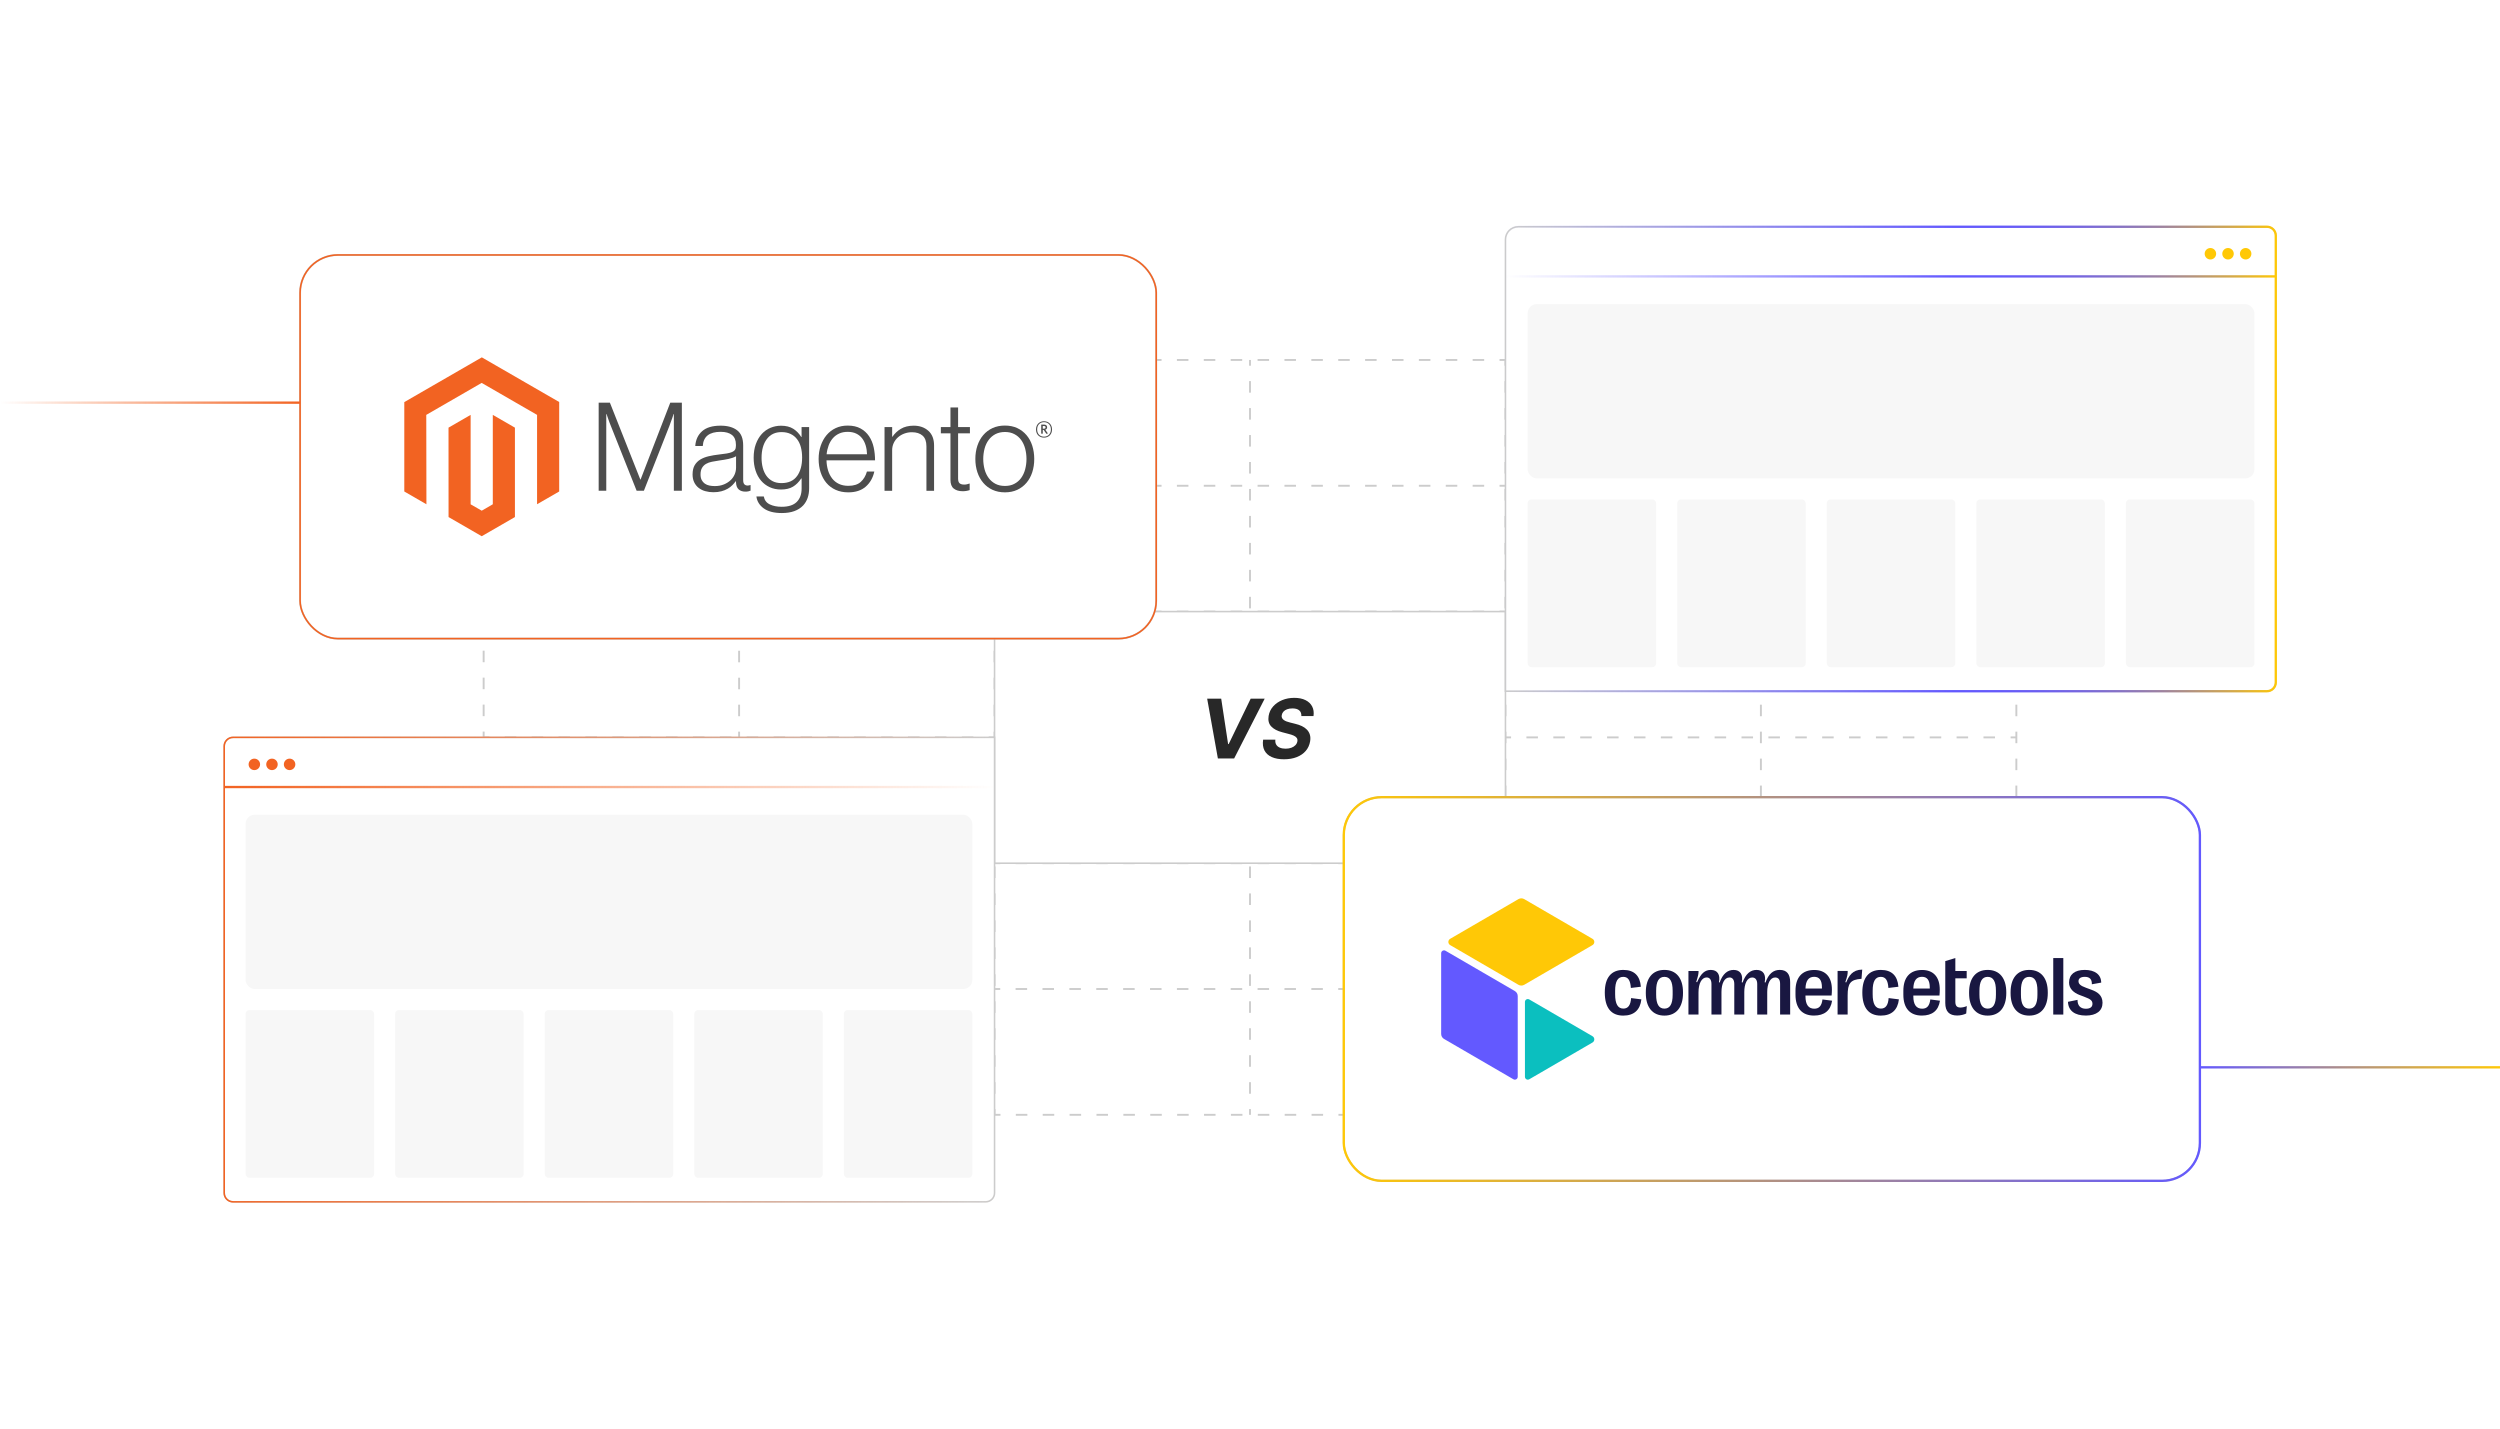 <?xml version="1.0" encoding="UTF-8"?><svg id="b" xmlns="http://www.w3.org/2000/svg" xmlns:xlink="http://www.w3.org/1999/xlink" viewBox="0 0 350 200"><defs><filter id="c" x="33.528" y="27.288" width="137.28" height="71.04" filterUnits="userSpaceOnUse"><feOffset dx="0" dy="0"/><feGaussianBlur result="d" stdDeviation="2.744"/><feFlood flood-color="#f26322" flood-opacity=".2"/><feComposite in2="d" operator="in"/><feComposite in="SourceGraphic"/></filter><filter id="e" x="33.528" y="27.288" width="137.28" height="71.04" filterUnits="userSpaceOnUse"><feOffset dx="0" dy="0"/><feGaussianBlur result="f" stdDeviation="2.744"/><feFlood flood-color="#f26322" flood-opacity=".2"/><feComposite in2="f" operator="in"/><feComposite in="SourceGraphic"/></filter><filter id="g" x="179.448" y="103.128" width="137.28" height="71.04" filterUnits="userSpaceOnUse"><feOffset dx="0" dy="0"/><feGaussianBlur result="h" stdDeviation="2.744"/><feFlood flood-color="#6359ff" flood-opacity=".2"/><feComposite in2="h" operator="in"/><feComposite in="SourceGraphic"/></filter><linearGradient id="i" x1="187.966" y1="138.461" x2="308.148" y2="138.461" gradientUnits="userSpaceOnUse"><stop offset="0" stop-color="#ffc806"/><stop offset="1" stop-color="#6359ff"/></linearGradient><filter id="j" x="179.448" y="103.128" width="137.28" height="71.04" filterUnits="userSpaceOnUse"><feOffset dx="0" dy="0"/><feGaussianBlur result="k" stdDeviation="2.744"/><feFlood flood-color="#f26322" flood-opacity=".2"/><feComposite in2="k" operator="in"/><feComposite in="SourceGraphic"/></filter><linearGradient id="l" x1="0" y1="56.371" x2="42.015" y2="56.371" gradientUnits="userSpaceOnUse"><stop offset="0" stop-color="#f26322" stop-opacity="0"/><stop offset="1" stop-color="#f26322"/></linearGradient><linearGradient id="m" x1="307.985" y1="149.426" x2="350" y2="149.426" gradientUnits="userSpaceOnUse"><stop offset="0" stop-color="#6359ff"/><stop offset="1" stop-color="#ffc806"/></linearGradient><linearGradient id="n" x1="31.279" y1="135.744" x2="139.347" y2="135.744" gradientUnits="userSpaceOnUse"><stop offset="0" stop-color="#f26322"/><stop offset="1" stop-color="#f26322" stop-opacity="0"/></linearGradient><linearGradient id="o" x1="31.39" y1="110.184" x2="139.237" y2="110.184" gradientUnits="userSpaceOnUse"><stop offset="0" stop-color="#f26322"/><stop offset="1" stop-color="#f26322" stop-opacity="0"/></linearGradient><linearGradient id="p" x1="436.99" y1="64.256" x2="545.164" y2="64.256" gradientTransform="translate(-226.39 128.513) scale(1 -1)" gradientUnits="userSpaceOnUse"><stop offset="0" stop-color="#ffc806"/><stop offset=".011" stop-color="#f6c113"/><stop offset=".057" stop-color="#d4a94a"/><stop offset=".105" stop-color="#b6947a"/><stop offset=".153" stop-color="#9c81a3"/><stop offset=".202" stop-color="#8773c4"/><stop offset=".253" stop-color="#7767de"/><stop offset=".304" stop-color="#6c5ff0"/><stop offset=".359" stop-color="#655afb"/><stop offset=".419" stop-color="#6359ff"/><stop offset="1" stop-color="#6359ff" stop-opacity="0"/></linearGradient><linearGradient id="q" x1="437.153" y1="38.697" x2="545" y2="38.697" gradientTransform="translate(755.763) rotate(-180) scale(1 -1)" xlink:href="#p"/></defs><polyline points="67.711 51.199 67.711 50.394 68.515 50.394" fill="none" stroke="#ccc" stroke-miterlimit="10" stroke-width=".268"/><line x1="70.667" y1="50.394" x2="280.409" y2="50.394" fill="none" stroke="#ccc" stroke-dasharray="1.613 2.151" stroke-miterlimit="10" stroke-width=".268"/><polyline points="281.485 50.394 282.289 50.394 282.289 51.199" fill="none" stroke="#ccc" stroke-miterlimit="10" stroke-width=".268"/><line x1="282.289" y1="53.355" x2="282.289" y2="154.191" fill="none" stroke="#ccc" stroke-dasharray="1.618 2.157" stroke-miterlimit="10" stroke-width=".268"/><polyline points="282.289 155.269 282.289 156.074 281.485 156.074" fill="none" stroke="#ccc" stroke-miterlimit="10" stroke-width=".268"/><line x1="279.333" y1="156.074" x2="69.591" y2="156.074" fill="none" stroke="#ccc" stroke-dasharray="1.613 2.151" stroke-miterlimit="10" stroke-width=".268"/><polyline points="68.515 156.074 67.711 156.074 67.711 155.269" fill="none" stroke="#ccc" stroke-miterlimit="10" stroke-width=".268"/><line x1="67.711" y1="153.112" x2="67.711" y2="52.277" fill="none" stroke="#ccc" stroke-dasharray="1.618 2.157" stroke-miterlimit="10" stroke-width=".268"/><line x1="67.711" y1="138.461" x2="68.515" y2="138.461" fill="none" stroke="#ccc" stroke-miterlimit="10" stroke-width=".268"/><line x1="70.667" y1="138.461" x2="280.409" y2="138.461" fill="none" stroke="#ccc" stroke-dasharray="1.613 2.151" stroke-miterlimit="10" stroke-width=".268"/><line x1="281.485" y1="138.461" x2="282.289" y2="138.461" fill="none" stroke="#ccc" stroke-miterlimit="10" stroke-width=".268"/><line x1="67.711" y1="120.847" x2="68.515" y2="120.847" fill="none" stroke="#ccc" stroke-miterlimit="10" stroke-width=".268"/><line x1="70.667" y1="120.847" x2="280.409" y2="120.847" fill="none" stroke="#ccc" stroke-dasharray="1.613 2.151" stroke-miterlimit="10" stroke-width=".268"/><line x1="281.485" y1="120.847" x2="282.289" y2="120.847" fill="none" stroke="#ccc" stroke-miterlimit="10" stroke-width=".268"/><line x1="67.711" y1="103.234" x2="68.515" y2="103.234" fill="none" stroke="#ccc" stroke-miterlimit="10" stroke-width=".268"/><line x1="70.667" y1="103.234" x2="280.409" y2="103.234" fill="none" stroke="#ccc" stroke-dasharray="1.613 2.151" stroke-miterlimit="10" stroke-width=".268"/><line x1="281.485" y1="103.234" x2="282.289" y2="103.234" fill="none" stroke="#ccc" stroke-miterlimit="10" stroke-width=".268"/><line x1="67.711" y1="85.621" x2="68.515" y2="85.621" fill="none" stroke="#ccc" stroke-miterlimit="10" stroke-width=".268"/><line x1="70.667" y1="85.621" x2="280.409" y2="85.621" fill="none" stroke="#ccc" stroke-dasharray="1.613 2.151" stroke-miterlimit="10" stroke-width=".268"/><line x1="281.485" y1="85.621" x2="282.289" y2="85.621" fill="none" stroke="#ccc" stroke-miterlimit="10" stroke-width=".268"/><line x1="67.711" y1="68.007" x2="68.515" y2="68.007" fill="none" stroke="#ccc" stroke-miterlimit="10" stroke-width=".268"/><line x1="70.667" y1="68.007" x2="280.409" y2="68.007" fill="none" stroke="#ccc" stroke-dasharray="1.613 2.151" stroke-miterlimit="10" stroke-width=".268"/><line x1="281.485" y1="68.007" x2="282.289" y2="68.007" fill="none" stroke="#ccc" stroke-miterlimit="10" stroke-width=".268"/><line x1="246.526" y1="50.394" x2="246.526" y2="51.199" fill="none" stroke="#ccc" stroke-miterlimit="10" stroke-width=".268"/><line x1="246.526" y1="53.355" x2="246.526" y2="154.191" fill="none" stroke="#ccc" stroke-dasharray="1.618 2.157" stroke-miterlimit="10" stroke-width=".268"/><line x1="246.526" y1="155.269" x2="246.526" y2="156.074" fill="none" stroke="#ccc" stroke-miterlimit="10" stroke-width=".268"/><line x1="210.763" y1="50.394" x2="210.763" y2="51.199" fill="none" stroke="#ccc" stroke-miterlimit="10" stroke-width=".268"/><line x1="210.763" y1="53.355" x2="210.763" y2="154.191" fill="none" stroke="#ccc" stroke-dasharray="1.618 2.157" stroke-miterlimit="10" stroke-width=".268"/><line x1="210.763" y1="155.269" x2="210.763" y2="156.074" fill="none" stroke="#ccc" stroke-miterlimit="10" stroke-width=".268"/><line x1="175" y1="50.394" x2="175" y2="51.199" fill="none" stroke="#ccc" stroke-miterlimit="10" stroke-width=".268"/><line x1="175" y1="53.355" x2="175" y2="154.191" fill="none" stroke="#ccc" stroke-dasharray="1.618 2.157" stroke-miterlimit="10" stroke-width=".268"/><line x1="175" y1="155.269" x2="175" y2="156.074" fill="none" stroke="#ccc" stroke-miterlimit="10" stroke-width=".268"/><line x1="139.237" y1="50.394" x2="139.237" y2="51.199" fill="none" stroke="#ccc" stroke-miterlimit="10" stroke-width=".268"/><line x1="139.237" y1="53.355" x2="139.237" y2="154.191" fill="none" stroke="#ccc" stroke-dasharray="1.618 2.157" stroke-miterlimit="10" stroke-width=".268"/><line x1="139.237" y1="155.269" x2="139.237" y2="156.074" fill="none" stroke="#ccc" stroke-miterlimit="10" stroke-width=".268"/><line x1="103.474" y1="50.394" x2="103.474" y2="51.199" fill="none" stroke="#ccc" stroke-miterlimit="10" stroke-width=".268"/><line x1="103.474" y1="53.355" x2="103.474" y2="154.191" fill="none" stroke="#ccc" stroke-dasharray="1.618 2.157" stroke-miterlimit="10" stroke-width=".268"/><line x1="103.474" y1="155.269" x2="103.474" y2="156.074" fill="none" stroke="#ccc" stroke-miterlimit="10" stroke-width=".268"/><rect x="139.237" y="85.621" width="71.526" height="35.227" fill="#fff" stroke="#ccc" stroke-miterlimit="10" stroke-width=".221"/><rect x="42.015" y="35.694" width="119.856" height="53.713" rx="5.297" ry="5.297" fill="#fff" filter="url(#c)" stroke="#ccc" stroke-miterlimit="10" stroke-width=".268"/><rect x="42.015" y="35.694" width="119.856" height="53.713" rx="5.297" ry="5.297" fill="none" filter="url(#e)" stroke="#f26322" stroke-miterlimit="10" stroke-width=".221"/><polygon points="67.455 50.029 56.601 56.294 56.601 68.808 59.699 70.6 59.678 58.083 67.433 53.606 75.189 58.083 75.189 70.594 78.287 68.808 78.287 56.283 67.455 50.029" fill="#f26322"/><polygon points="68.992 70.597 67.444 71.496 65.888 70.605 65.888 58.083 62.792 59.871 62.798 72.388 67.441 75.071 72.09 72.388 72.09 59.871 68.992 58.083 68.992 70.597" fill="#f26322"/><path d="M85.384,56.371l4.261,10.764h.036l4.157-10.764h1.622v12.334h-1.121v-10.748h-.036c-.058.195-.121.39-.189.585-.058.16-.125.338-.2.533-.074.197-.142.38-.197.552l-3.572,9.077h-1.017l-3.607-9.074c-.069-.16-.139-.336-.208-.525-.069-.19-.133-.371-.191-.544-.069-.208-.139-.409-.208-.604h-.036v10.748h-1.064v-12.334h1.57Z" fill="#4d4d4d"/><path d="M98.719,68.756c-.335-.092-.648-.251-.922-.465-.261-.209-.47-.474-.613-.777-.149-.31-.224-.672-.224-1.086,0-.529.098-.96.293-1.294.193-.33.465-.605.793-.801.334-.201.722-.353,1.165-.457.469-.108.944-.188,1.422-.241.438-.046.809-.095,1.113-.148.304-.053.551-.119.741-.2.19-.08.327-.187.413-.32.086-.133.129-.315.129-.544v-.172c0-.609-.184-1.06-.552-1.354-.368-.293-.897-.44-1.586-.44-1.588,0-2.422.662-2.502,1.985h-1.053c.058-.862.377-1.552.957-2.07.58-.518,1.445-.777,2.595-.777.977,0,1.748.216,2.311.648.563.432.845,1.137.845,2.114v4.846c0,.264.049.457.148.577.098.12.245.187.44.2.06-0.0.121-.006.18-.016.063-.011.134-.03.216-.052h.052v.777c-.095.039-.193.071-.293.096-.142.032-.287.046-.432.044-.39,0-.701-.101-.932-.304-.232-.202-.358-.521-.38-.957v-.189h-.046c-.14.189-.293.368-.457.536-.193.195-.411.363-.648.5-.276.159-.572.28-.881.361-.334.093-.713.139-1.138.137-.391.003-.78-.049-1.157-.156M101.347,67.818c.374-.155.687-.354.941-.596.481-.452.756-1.082.76-1.742v-1.605c-.288.16-.636.284-1.045.372s-.831.16-1.269.216c-.379.058-.73.118-1.053.18-.323.062-.602.162-.837.301-.233.135-.426.328-.561.561-.139.235-.208.543-.208.924,0,.31.055.569.164.777.102.199.25.37.432.5.189.131.403.222.629.268.25.052.505.078.76.077.483,0,.912-.077,1.285-.233" fill="#4d4d4d"/><path d="M106.912,71.166c-.598-.443-.937-.998-1.017-1.665h1.034c.093.518.372.889.837,1.113.465.224,1.02.336,1.665.336.955,0,1.66-.227,2.114-.681s.681-1.078.681-1.873v-1.414h-.052c-.334.505-.719.89-1.157,1.154-.438.264-.995.397-1.674.397-.587,0-1.116-.109-1.586-.328-.465-.213-.877-.524-1.209-.913-.334-.39-.59-.859-.768-1.406-.179-.547-.268-1.148-.268-1.802,0-.724.103-1.365.309-1.923.206-.558.482-1.026.829-1.406.337-.373.753-.667,1.217-.861.467-.195.968-.295,1.474-.293.689,0,1.258.141,1.706.424.449.283.822.664,1.121,1.146h.052v-1.384h1.058v8.573c0,.988-.276,1.788-.829,2.398-.678.713-1.673,1.069-2.984,1.069-1.105,0-1.956-.222-2.554-.664M111.588,66.651c.472-.656.708-1.519.708-2.587,0-.529-.057-1.012-.172-1.449-.115-.438-.293-.814-.536-1.129-.238-.314-.549-.565-.905-.733-.363-.173-.786-.26-1.269-.26-.886,0-1.573.327-2.062.982-.489.654-.733,1.529-.733,2.623-.004.474.054.947.172,1.406.115.43.287.804.517,1.121.225.311.52.565.861.741.345.179.753.268,1.225.268.988,0,1.718-.328,2.191-.985" fill="#4d4d4d"/><path d="M116.987,68.576c-.503-.225-.948-.56-1.302-.982-.35-.419-.617-.914-.801-1.485s-.276-1.189-.276-1.854c0-.667.098-1.285.293-1.854s.468-1.063.818-1.482c.348-.418.784-.754,1.277-.985.499-.235,1.06-.353,1.682-.353.713,0,1.314.135,1.802.405.478.261.886.633,1.19,1.086.304.454.52.975.648,1.562.127.595.19,1.202.189,1.81h-6.796c.007.476.08.949.216,1.406.12.408.313.79.569,1.129.249.324.571.585.941.76.379.184.822.276,1.329.276.748,0,1.325-.181,1.734-.544.408-.363.698-.849.87-1.458h1.036c-.195.886-.598,1.593-1.209,2.122-.611.529-1.421.793-2.431.793-.667,0-1.26-.118-1.778-.353M121.195,62.365c-.115-.385-.282-.718-.5-1.001-.22-.283-.504-.511-.829-.664-.334-.16-.73-.241-1.19-.241-.459,0-.86.08-1.2.241-.341.154-.645.381-.889.664-.249.295-.444.631-.577.993-.148.4-.244.817-.284,1.242h5.658c-.008-.418-.071-.832-.189-1.233" fill="#4d4d4d"/><path d="M124.903,59.786v1.362h.036c.306-.455.709-.835,1.181-1.113.489-.293,1.089-.44,1.802-.44.828,0,1.51.239,2.046.717s.803,1.165.801,2.062v6.334h-1.069v-6.23c0-.678-.181-1.176-.544-1.493-.363-.317-.861-.475-1.493-.473-.365-.002-.728.063-1.069.191-.323.12-.622.298-.881.525-.252.223-.455.496-.596.801-.146.319-.22.666-.216,1.017v5.661h-1.067v-8.921h1.069Z" fill="#4d4d4d"/><path d="M133.529,68.403c-.31-.248-.465-.659-.465-1.233v-6.503h-1.345v-.881h1.345v-2.743h1.069v2.743h1.657v.881h-1.657v6.331c0,.323.072.544.216.664.144.12.359.18.645.18.131-.001.261-.015.388-.044.109-.022.216-.054.32-.096h.052v.913c-.317.107-.65.159-.985.156-.518,0-.932-.124-1.242-.372" fill="#4d4d4d"/><path d="M138.955,68.576c-.501-.228-.946-.564-1.302-.985-.357-.419-.631-.913-.82-1.482s-.284-1.187-.284-1.854c0-.667.095-1.285.284-1.854s.463-1.064.82-1.485c.356-.42.801-.756,1.302-.985.512-.235,1.09-.353,1.734-.353s1.219.118,1.726.353c.498.23.939.566,1.294.985.357.419.627.914.809,1.485.182.571.274,1.189.276,1.854,0,.667-.092,1.285-.276,1.854s-.454,1.063-.809,1.482c-.354.419-.796.755-1.294.985-.505.235-1.08.353-1.726.353s-1.223-.118-1.734-.353M142.001,67.739c.375-.192.701-.469.949-.809.253-.345.443-.748.569-1.209.253-.961.253-1.971,0-2.932-.126-.461-.315-.864-.569-1.209-.248-.341-.573-.618-.949-.809-.379-.197-.816-.294-1.31-.293s-.934.099-1.321.293c-.373.195-.698.471-.949.809-.259.345-.451.748-.577,1.209-.253.961-.253,1.971,0,2.932.126.459.318.862.577,1.209.251.338.576.615.949.809.374.195.814.293,1.321.293s.944-.098,1.31-.293" fill="#4d4d4d"/><path d="M146.161,61.269c-.662,0-1.121-.459-1.121-1.146s.47-1.151,1.121-1.151,1.124.465,1.124,1.151-.47,1.146-1.124,1.146M146.161,59.103c-.533,0-.96.366-.96,1.017s.424,1.012.96,1.012.965-.366.965-1.012-.429-1.017-.965-1.017M146.492,60.735l-.38-.544h-.123v.525h-.219v-1.274h.386c.265,0,.443.134.443.372,0,.183-.099.301-.257.35l.366.52-.216.052ZM146.158,59.644h-.17v.375h.159c.142,0,.233-.06.233-.189s-.079-.189-.222-.189" fill="#4d4d4d"/><rect x="188.13" y="111.604" width="119.856" height="53.713" rx="5.297" ry="5.297" fill="#fff" filter="url(#g)" stroke="#ccc" stroke-miterlimit="10" stroke-width=".268"/><rect x="188.13" y="111.604" width="119.856" height="53.713" rx="5.297" ry="5.297" fill="none" filter="url(#j)" stroke="url(#i)" stroke-miterlimit="10" stroke-width=".327"/><path d="M201.762,144.749v-11.293c0-.313.336-.508.605-.352l9.713,5.646c.25.145.403.413.403.703v11.293c0,.313-.336.508-.605.352l-9.713-5.645c-.25-.145-.403-.413-.403-.703v-.001Z" fill="#6359ff"/><path d="M203.022,131.434l9.561-5.559c.25-.145.557-.145.807,0l9.561,5.559c.336.196.336.684,0,.879l-9.561,5.559c-.25.145-.557.145-.807,0l-9.561-5.559c-.336-.196-.336-.684,0-.879Z" fill="#ffc806"/><path d="M213.491,150.748v-10.473c0-.313.336-.508.605-.352l8.855,5.149c.336.196.336.684,0,.879l-8.855,5.149c-.269.157-.605-.039-.605-.352Z" fill="#0bbfbf"/><path d="M255.144,139.922c-.108.924-.491,1.296-1.143,1.296-.807,0-1.235-.564-1.235-1.732v-.116h3.659c.029-.297.041-.552.041-.824,0-1.76-.884-2.749-2.471-2.749-1.704,0-2.627,1.038-2.627,2.924v.539c0,1.884.917,2.92,2.586,2.92,1.455,0,2.333-.693,2.539-2.082l-1.35-.175v-.001ZM253.984,136.754c.722,0,1.086.471,1.086,1.488v.157h-2.303c.028-1.099.433-1.646,1.216-1.646Z" fill="#191741"/><path d="M228.354,139.731l1.438.181c-.168,1.483-1.034,2.273-2.534,2.273-1.704,0-2.586-1.105-2.586-3.221v-.024c0-2.069.905-3.151,2.592-3.151,1.522,0,2.338.815,2.459,2.355l-1.403.169c-.064-1.064-.389-1.552-1.062-1.552-.774,0-1.139.628-1.139,1.948v.487c0,1.36.376,2.007,1.155,2.007.664,0,1.015-.488,1.079-1.472v-.001Z" fill="#191741"/><path d="M233.017,135.788c-1.674,0-2.603,1.175-2.603,3.134v.128c0,1.947.93,3.134,2.603,3.134s2.603-1.188,2.603-3.134v-.128c0-1.96-.93-3.134-2.603-3.134ZM234.171,139.259c0,1.321-.383,1.948-1.155,1.948s-1.155-.628-1.155-1.948v-.545c0-1.321.375-1.954,1.155-1.954s1.155.633,1.155,1.954v.545Z" fill="#191741"/><path d="M284.085,135.788c-1.674,0-2.603,1.175-2.603,3.134v.128c0,1.947.929,3.134,2.603,3.134s2.604-1.188,2.604-3.134v-.128c0-1.96-.931-3.134-2.604-3.134ZM285.24,139.259c0,1.321-.38,1.948-1.155,1.948s-1.154-.628-1.154-1.948v-.545c0-1.321.375-1.954,1.154-1.954s1.155.633,1.155,1.954v.545Z" fill="#191741"/><path d="M288.864,134.128h-1.409v7.91h1.409v-7.91Z" fill="#191741"/><path d="M264.409,139.731l1.438.181c-.168,1.483-1.033,2.273-2.534,2.273-1.704,0-2.586-1.105-2.586-3.221v-.024c0-2.069.905-3.151,2.592-3.151,1.522,0,2.338.815,2.459,2.355l-1.403.169c-.064-1.064-.389-1.552-1.062-1.552-.774,0-1.139.628-1.139,1.948v.487c0,1.36.376,2.007,1.155,2.007.664,0,1.015-.488,1.079-1.472v-.001Z" fill="#191741"/><path d="M294.353,140.4c0,1.11-.855,1.779-2.327,1.779-1.57,0-2.471-.693-2.51-1.926l1.338-.273c-.011.796.405,1.244,1.166,1.244.596,0,.924-.233.924-.691s-.293-.663-1.067-.953l-.774-.297c-.772-.297-1.436-.866-1.436-1.716,0-1.128.78-1.779,2.194-1.779s2.303.646,2.308,1.779l-1.31.233c.028-.722-.328-1.041-.981-1.041-.571,0-.888.216-.888.605s.277.644,1.051.924l.772.284c.774.286,1.541.727,1.541,1.826v.001Z" fill="#191741"/><path d="M278.275,135.788c-1.674,0-2.603,1.175-2.603,3.134v.128c0,1.947.929,3.134,2.603,3.134s2.604-1.188,2.604-3.134v-.128c0-1.96-.931-3.134-2.604-3.134ZM279.43,139.259c0,1.321-.381,1.948-1.155,1.948s-1.154-.628-1.154-1.948v-.545c0-1.321.375-1.954,1.154-1.954s1.155.633,1.155,1.954v.545Z" fill="#191741"/><path d="M274.462,141.055c.261,0,.584-.07.89-.203l-.08,1.036c-.319.169-.811.284-1.271.284-1.097,0-1.662-.558-1.662-1.755v-5.864l1.409-.425v1.808h1.588v1.028h-1.588v3.284c0,.582.237.807.715.807v-.001Z" fill="#191741"/><path d="M270.243,139.922c-.108.924-.49,1.296-1.142,1.296-.809,0-1.235-.564-1.235-1.732v-.116h3.659c.029-.297.041-.552.041-.824,0-1.76-.884-2.749-2.47-2.749-1.704,0-2.627,1.038-2.627,2.924v.539c0,1.884.918,2.92,2.586,2.92,1.456,0,2.333-.693,2.54-2.082l-1.351-.175v-.001ZM269.082,136.754c.722,0,1.086.471,1.086,1.488v.157h-2.303c.028-1.099.433-1.646,1.216-1.646Z" fill="#191741"/><path d="M240.747,137.557c.434-1.216,1.102-1.768,1.962-1.768.929,0,1.357.669,1.134,1.732l.116.035c.433-1.216,1.101-1.768,1.962-1.768.93,0,1.358.669,1.134,1.732l.115.035c.426-1.221,1.089-1.768,1.996-1.768.987,0,1.456.593,1.456,1.727v4.523h-1.409v-4.284c0-.605-.232-.905-.694-.905-.704,0-1.108.872-1.108,2.039v3.151h-1.401v-4.272c0-.592-.264-.917-.702-.917-.703,0-1.108.872-1.108,2.039v3.151h-1.401v-4.272c0-.592-.242-.925-.681-.925h-.002v.008h-.003c-.703,0-1.108.872-1.108,2.039v3.151h-1.401v-4.272c0-.592-.242-.925-.681-.925-.681,0-1.133.838-1.133,2.082v3.115h-1.409v-6.103h1.414c.013.372-.057.702-.323,1.528l.116.052c.543-1.25,1.103-1.727,1.928-1.727.929,0,1.357.669,1.133,1.732l.1.035-.002-.002Z" fill="#191741"/><path d="M260.61,137.033c-1.572.107-1.94.636-1.94,2.338v2.667h-1.409v-6.103h1.414c.013.43-.044.739-.328,1.557l.116.052c.394-.923.852-1.772,2.248-1.801l-.1,1.288v.001Z" fill="#191741"/><line y1="56.371" x2="42.015" y2="56.371" fill="none" stroke="url(#l)" stroke-miterlimit="10" stroke-width=".327"/><line x1="307.985" y1="149.426" x2="350" y2="149.426" fill="none" stroke="url(#m)" stroke-miterlimit="10" stroke-width=".327"/><path d="M170.968,97.813l.968,6.358h.078l3.081-6.358h1.961l-4.274,8.369h-2.28l-1.5-8.369h1.965Z" fill="#282828"/><path d="M182.192,100.245c.014-.341-.085-.604-.296-.789-.211-.185-.529-.278-.954-.278-.289,0-.54.04-.752.119-.213.079-.382.19-.509.331s-.205.304-.235.486c-.029.147-.019.276.031.388.05.112.131.208.241.29s.241.152.394.21c.153.059.316.109.49.149l.72.18c.349.082.664.19.946.325.281.135.518.303.709.503.19.2.326.435.406.704.08.271.092.579.034.928-.087.513-.29.956-.608,1.33-.318.375-.737.665-1.255.87-.518.206-1.116.309-1.798.309-.673,0-1.242-.103-1.71-.312-.467-.208-.807-.516-1.02-.923-.212-.407-.275-.911-.188-1.51h1.712c-.03.28.012.514.125.7.112.186.282.327.509.421.226.094.491.141.796.141.303,0,.572-.043.808-.13.235-.088.427-.209.574-.364.146-.155.236-.334.27-.535.032-.185.005-.343-.084-.472-.089-.13-.232-.24-.431-.331-.199-.092-.445-.173-.74-.243l-.87-.229c-.676-.175-1.187-.443-1.532-.808-.346-.363-.469-.855-.368-1.473.085-.509.295-.953.632-1.332.336-.378.761-.673,1.272-.884.513-.211,1.075-.317,1.688-.317.621,0,1.145.107,1.573.321s.739.511.934.893c.195.382.256.826.183,1.333h-1.696Z" fill="#282828"/><path d="M32.629,103.232h106.608v63.785c0,.684-.555,1.239-1.239,1.239H32.629c-.684,0-1.239-.555-1.239-1.239v-62.547c0-.684.555-1.239,1.239-1.239Z" fill="#fff" stroke="#ccc" stroke-miterlimit="10" stroke-width=".221"/><path d="M32.626,103.232h106.611v63.788c0,.682-.554,1.236-1.236,1.236H32.626c-.682,0-1.236-.554-1.236-1.236v-62.552c0-.682.554-1.236,1.236-1.236Z" fill="none" stroke="url(#n)" stroke-miterlimit="10" stroke-width=".221"/><circle cx="35.608" cy="107.012" r=".804" fill="#f26322"/><circle cx="38.076" cy="107.012" r=".804" fill="#f26322"/><circle cx="40.543" cy="107.012" r=".804" fill="#f26322"/><rect x="34.383" y="114.064" width="101.744" height="24.397" rx="1.271" ry="1.271" fill="#f7f7f7"/><rect x="34.383" y="141.411" width="17.986" height="23.481" rx=".524" ry=".524" fill="#f7f7f7"/><rect x="55.323" y="141.411" width="17.986" height="23.481" rx=".524" ry=".524" fill="#f7f7f7"/><rect x="76.262" y="141.411" width="17.986" height="23.481" rx=".524" ry=".524" fill="#f7f7f7"/><rect x="97.202" y="141.411" width="17.986" height="23.481" rx=".524" ry=".524" fill="#f7f7f7"/><rect x="118.141" y="141.411" width="17.986" height="23.481" rx=".524" ry=".524" fill="#f7f7f7"/><line x1="31.39" y1="110.184" x2="139.237" y2="110.184" fill="none" stroke="url(#o)" stroke-miterlimit="10" stroke-width=".327"/><path d="M212.002,31.744h106.608v63.229c0,.991-.804,1.795-1.795,1.795h-104.813c-.684,0-1.239-.555-1.239-1.239v-62.547c0-.684.555-1.239,1.239-1.239Z" transform="translate(529.373 128.513) rotate(-180)" fill="#fff" stroke="#ccc" stroke-miterlimit="10" stroke-width=".221"/><path d="M211.999,31.744h106.611v63.229c0,.991-.804,1.795-1.795,1.795h-104.816c-.682,0-1.236-.554-1.236-1.236v-62.552c0-.682.554-1.236,1.236-1.236Z" transform="translate(529.373 128.513) rotate(-180)" fill="none" stroke="url(#p)" stroke-miterlimit="10" stroke-width=".327"/><circle cx="314.392" cy="35.525" r=".804" fill="#ffc806"/><circle cx="311.924" cy="35.525" r=".804" fill="#ffc806"/><circle cx="309.457" cy="35.525" r=".804" fill="#ffc806"/><rect x="213.873" y="42.577" width="101.744" height="24.397" rx="1.271" ry="1.271" transform="translate(529.489 109.55) rotate(-180)" fill="#f7f7f7"/><rect x="297.631" y="69.924" width="17.986" height="23.481" rx=".524" ry=".524" transform="translate(613.247 163.328) rotate(-180)" fill="#f7f7f7"/><rect x="276.691" y="69.924" width="17.986" height="23.481" rx=".524" ry=".524" transform="translate(571.368 163.328) rotate(-180)" fill="#f7f7f7"/><rect x="255.752" y="69.924" width="17.986" height="23.481" rx=".524" ry=".524" transform="translate(529.489 163.328) rotate(-180)" fill="#f7f7f7"/><rect x="234.812" y="69.924" width="17.986" height="23.481" rx=".524" ry=".524" transform="translate(487.61 163.328) rotate(-180)" fill="#f7f7f7"/><rect x="213.873" y="69.924" width="17.986" height="23.481" rx=".524" ry=".524" transform="translate(445.731 163.328) rotate(-180)" fill="#f7f7f7"/><line x1="318.61" y1="38.697" x2="210.763" y2="38.697" fill="none" stroke="url(#q)" stroke-miterlimit="10" stroke-width=".327"/></svg>